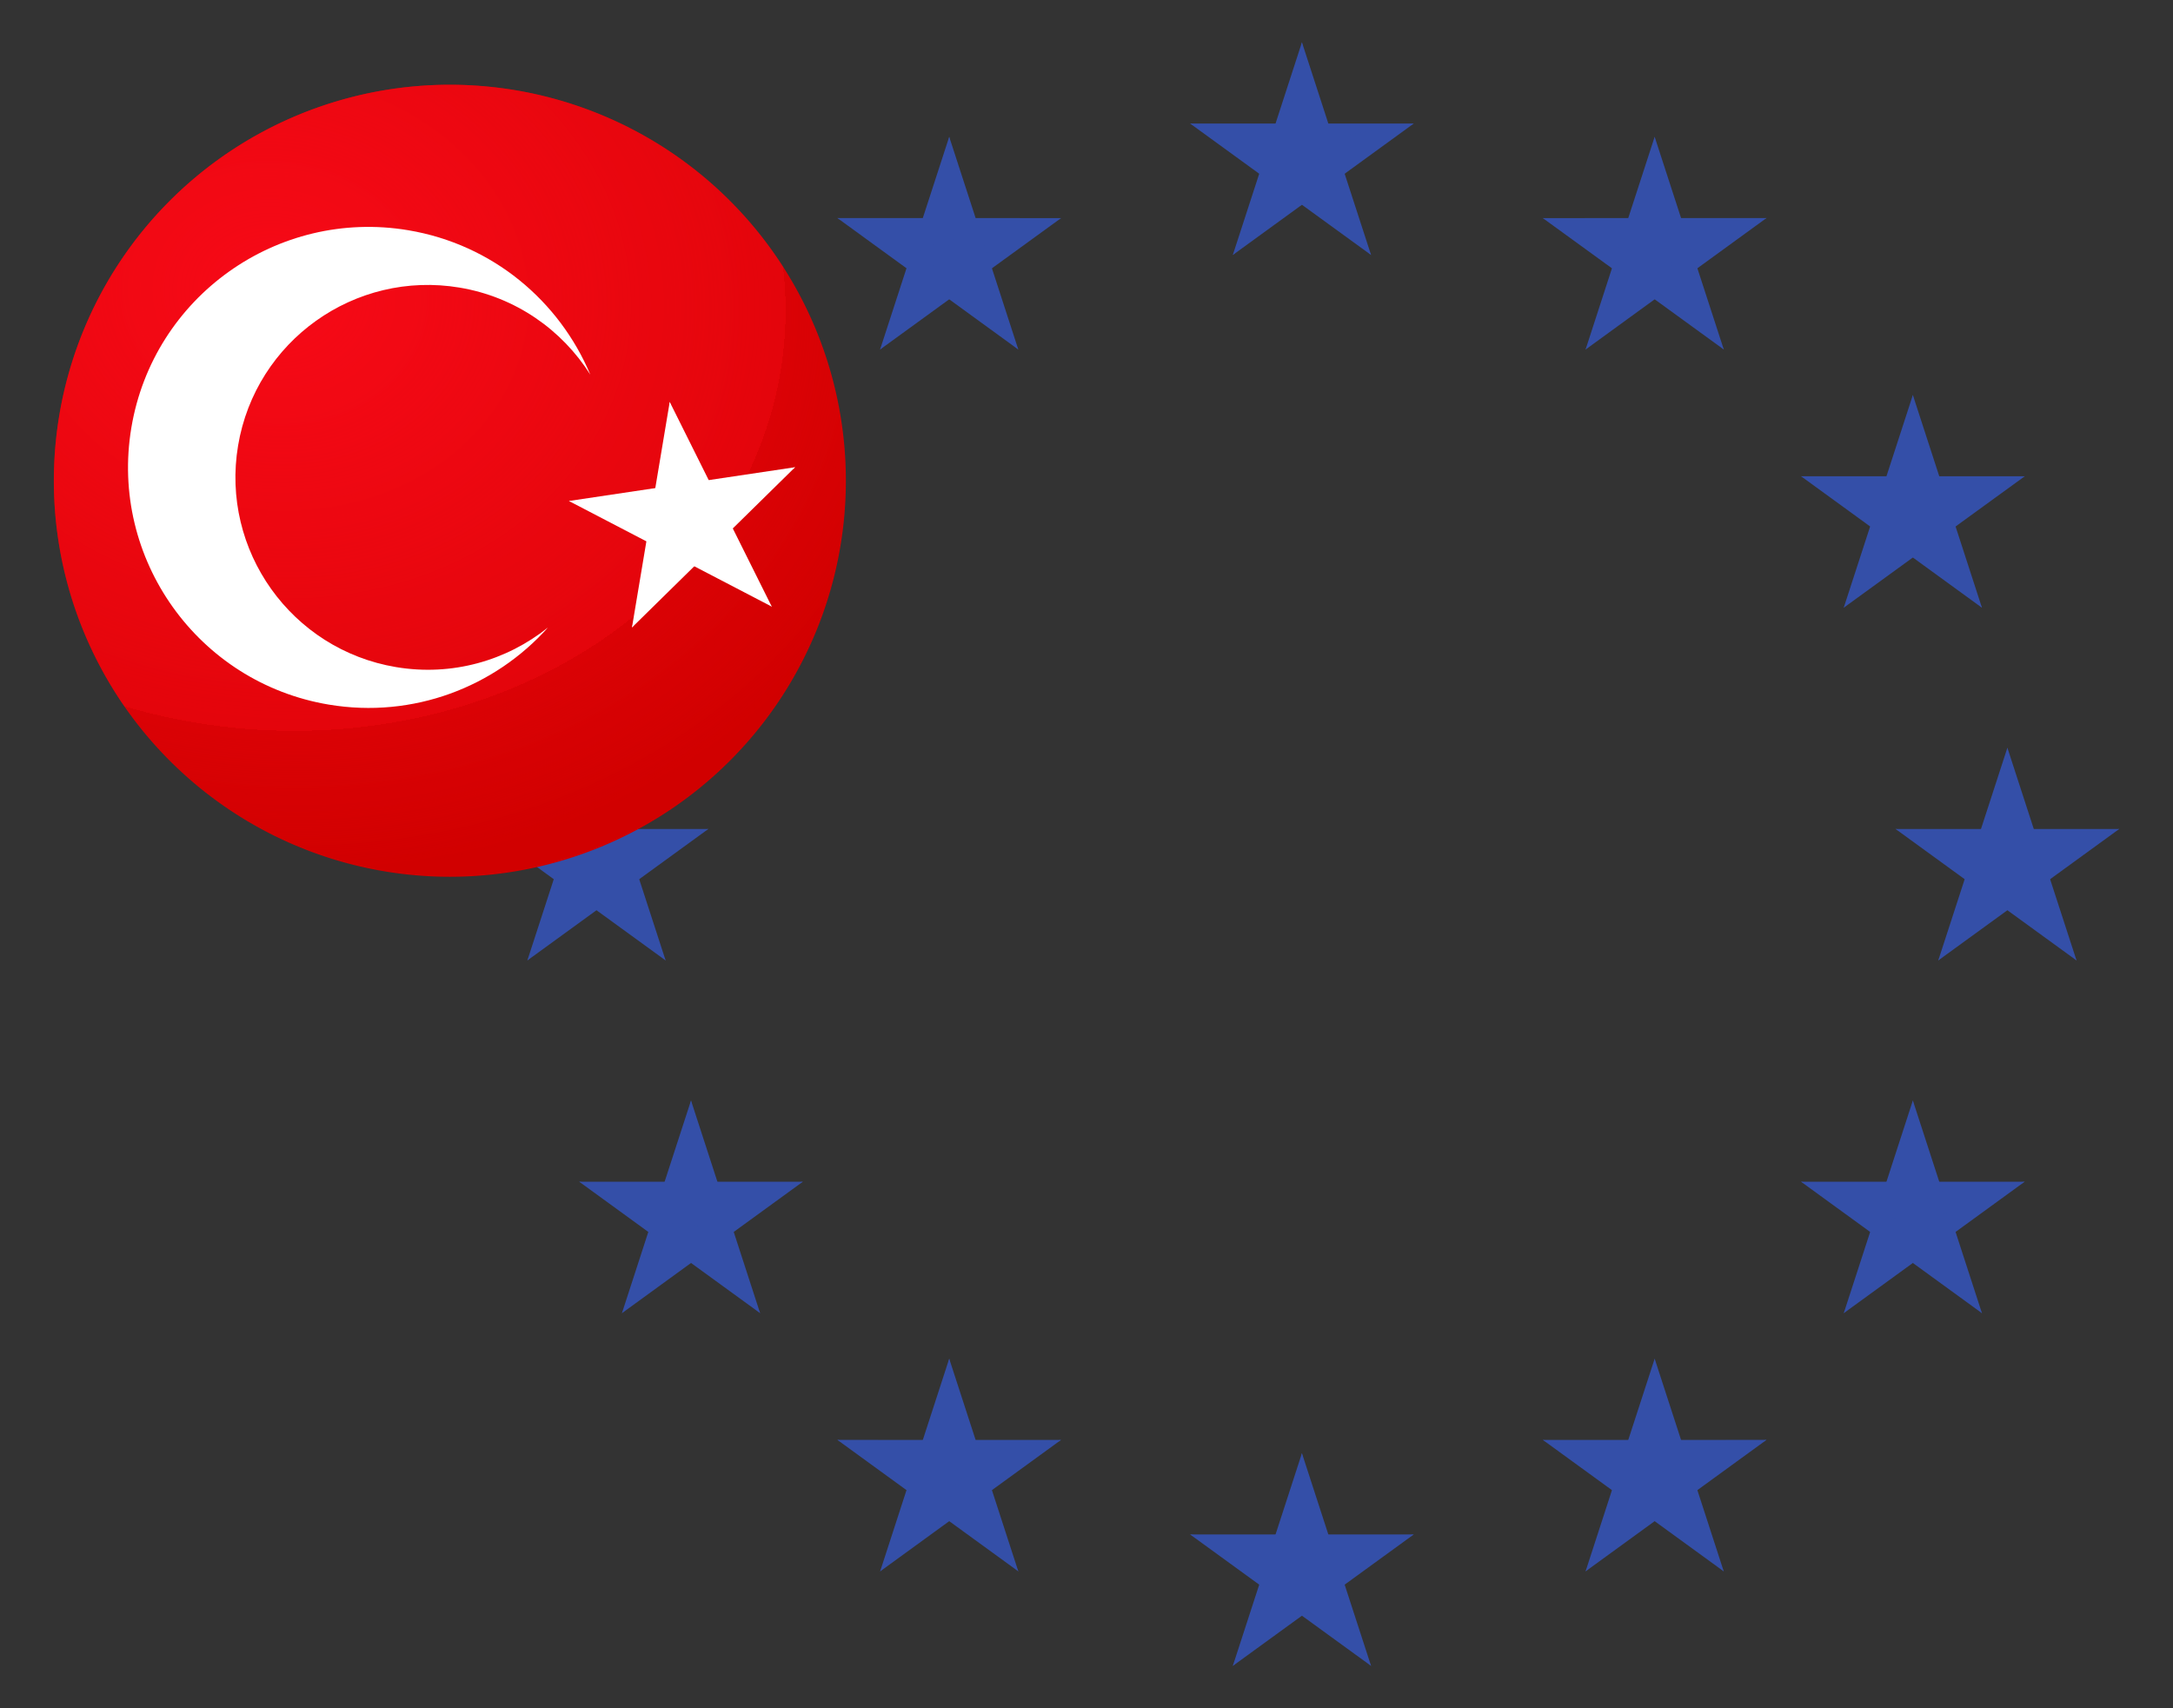 <?xml version="1.0" encoding="UTF-8" standalone="no"?>
<!-- Created with Inkscape (http://www.inkscape.org/) -->
<svg
   xmlns:dc="http://purl.org/dc/elements/1.1/"
   xmlns:cc="http://creativecommons.org/ns#"
   xmlns:rdf="http://www.w3.org/1999/02/22-rdf-syntax-ns#"
   xmlns:svg="http://www.w3.org/2000/svg"
   xmlns="http://www.w3.org/2000/svg"
   xmlns:xlink="http://www.w3.org/1999/xlink"
   xmlns:sodipodi="http://sodipodi.sourceforge.net/DTD/sodipodi-0.dtd"
   xmlns:inkscape="http://www.inkscape.org/namespaces/inkscape"
   id="svg2539"
   sodipodi:version="0.32"
   inkscape:version="0.46"
   width="201.741"
   height="158.583"
   version="1.0"
   sodipodi:docname="Turkish EU accession logo.svg"
   inkscape:output_extension="org.inkscape.output.svg.inkscape">
  <rect width="100%" height="100%" fill="#333333" stroke="none"/>
  <defs
     id="defs2542">
    <linearGradient
       id="linearGradient3833">
      <stop
         style="stop-color:#f70a17;stop-opacity:1;"
         offset="0"
         id="stop3835" />
      <stop
         id="stop3841"
         offset="0.75"
         style="stop-color:#f70a17;stop-opacity:0.498;" />
      <stop
         style="stop-color:#f70a17;stop-opacity:0.247;"
         offset="0.75"
         id="stop3843" />
      <stop
         id="stop3845"
         offset="0.875"
         style="stop-color:#f70a17;stop-opacity:0.122;" />
      <stop
         style="stop-color:#f70a17;stop-opacity:0.059;"
         offset="0.938"
         id="stop3847" />
      <stop
         id="stop3849"
         offset="0.969"
         style="stop-color:#f70a17;stop-opacity:0.027;" />
      <stop
         style="stop-color:#f70a17;stop-opacity:0.012;"
         offset="0.984"
         id="stop3851" />
      <stop
         id="stop3853"
         offset="0.992"
         style="stop-color:#f70a17;stop-opacity:0.004;" />
      <stop
         style="stop-color:#f70a17;stop-opacity:0;"
         offset="0.996"
         id="stop3855" />
      <stop
         style="stop-color:#f70a17;stop-opacity:0;"
         offset="1"
         id="stop3837" />
    </linearGradient>
    <inkscape:perspective
       sodipodi:type="inkscape:persp3d"
       inkscape:vp_x="0 : 526.18109 : 1"
       inkscape:vp_y="0 : 1000 : 0"
       inkscape:vp_z="744.09448 : 526.18109 : 1"
       inkscape:persp3d-origin="372.04724 : 350.78739 : 1"
       id="perspective2546" />
    <g
       id="star">
      <g
         id="cone">
        <path
           transform="matrix(0.951,0.309,-0.309,0.951,0,-1)"
           d="M 0,0 L 0,1 L 0.5,1 L 0,0 z"
           id="triangle" />
        <use
           height="18"
           width="27"
           y="0"
           x="0"
           id="use2165"
           transform="scale(-1,1)"
           xlink:href="#triangle" />
      </g>
      <use
         height="18"
         width="27"
         y="0"
         x="0"
         id="use2167"
         transform="matrix(0.309,0.951,-0.951,0.309,0,0)"
         xlink:href="#cone" />
      <use
         height="18"
         width="27"
         y="0"
         x="0"
         id="use2169"
         transform="matrix(-0.809,0.588,-0.588,-0.809,0,0)"
         xlink:href="#cone" />
      <use
         height="18"
         width="27"
         y="0"
         x="0"
         id="use2171"
         transform="matrix(-0.809,-0.588,0.588,-0.809,0,0)"
         xlink:href="#cone" />
      <use
         height="18"
         width="27"
         y="0"
         x="0"
         id="use2173"
         transform="matrix(0.309,-0.951,0.951,0.309,0,0)"
         xlink:href="#cone" />
    </g>
    <inkscape:perspective
       id="perspective2798"
       inkscape:persp3d-origin="250 : 166.66667 : 1"
       inkscape:vp_z="500 : 250 : 1"
       inkscape:vp_y="0 : 1000 : 0"
       inkscape:vp_x="0 : 250 : 1"
       sodipodi:type="inkscape:persp3d" />
    <inkscape:perspective
       id="perspective3029"
       inkscape:persp3d-origin="513 : 228 : 1"
       inkscape:vp_z="1026 : 342 : 1"
       inkscape:vp_y="0 : 1000 : 0"
       inkscape:vp_x="0 : 342 : 1"
       sodipodi:type="inkscape:persp3d" />
    <radialGradient
       inkscape:collect="always"
       xlink:href="#linearGradient3833"
       id="radialGradient3839"
       cx="66.17"
       cy="65.011"
       fx="66.17"
       fy="65.011"
       r="91.912"
       gradientUnits="userSpaceOnUse"
       gradientTransform="matrix(-0.183,1.458,-1.712,-0.214,174.553,-16.195)" />
  </defs>
  <sodipodi:namedview
     inkscape:window-height="667"
     inkscape:window-width="640"
     inkscape:pageshadow="2"
     inkscape:pageopacity="0.0"
     guidetolerance="10.0"
     gridtolerance="10.0"
     objecttolerance="10.0"
     borderopacity="1.0"
     bordercolor="#666666"
     pagecolor="#ffffff"
     id="base"
     showgrid="false"
     inkscape:zoom="1"
     inkscape:cx="126.57376"
     inkscape:cy="56.228718"
     inkscape:window-x="88"
     inkscape:window-y="67"
     inkscape:current-layer="g2177" />
  <g
     id="g2813"
     transform="matrix(5.647,0,0,5.647,120.967,79.421)"
     style="fill:#344fa8;fill-opacity:1">
    <g
       style="fill:#344fa8;fill-opacity:1"
       transform="matrix(1.933,0,0,1.933,-1.687379e-2,0.162)"
       id="g2177">
      <use
         style="fill:#344fa8;fill-opacity:1"
         height="18"
         width="27"
         x="0"
         id="use2179"
         y="-6"
         xlink:href="#star" />
      <g
         style="fill:#344fa8;fill-opacity:1"
         id="rtl">
        <use
           style="fill:#344fa8;fill-opacity:1"
           height="18"
           width="27"
           y="0"
           x="0"
           id="use2182"
           transform="matrix(0.309,0.951,-0.951,0.309,-3,5.196)"
           xlink:href="#star" />
        <use
           style="fill:#344fa8;fill-opacity:1"
           height="18"
           width="27"
           y="0"
           x="0"
           id="use2184"
           transform="matrix(0.309,0.951,-0.951,0.309,-5.196,3)"
           xlink:href="#star" />
        <use
           style="fill:#344fa8;fill-opacity:1"
           height="18"
           width="27"
           y="0"
           id="use2186"
           x="6"
           xlink:href="#star" />
        <use
           style="fill:#344fa8;fill-opacity:1"
           height="18"
           width="27"
           y="0"
           x="0"
           id="use2188"
           transform="matrix(-0.809,0.588,-0.588,-0.809,-5.196,-3)"
           xlink:href="#star" />
        <use
           style="fill:#344fa8;fill-opacity:1"
           height="18"
           width="27"
           y="0"
           x="0"
           id="use2190"
           transform="matrix(-0.809,-0.588,0.588,-0.809,-3,-5.196)"
           xlink:href="#star" />
      </g>
      <use
         style="fill:#344fa8;fill-opacity:1"
         height="18"
         width="27"
         x="0"
         id="use2192"
         y="6"
         xlink:href="#star" />
      <use
         style="fill:#344fa8;fill-opacity:1"
         height="18"
         width="27"
         y="0"
         x="0"
         id="use2194"
         transform="scale(-1,1)"
         xlink:href="#rtl" />
    </g>
    <g
       style="fill:#344fa8;fill-opacity:1;stroke:none;stroke-width:0.994;stroke-miterlimit:4;stroke-dasharray:none;stroke-opacity:1"
       transform="translate(1.567,-0.101)"
       id="g2199" />
  </g>
  <path
     transform="matrix(0.4,0,0,0.4,5,0.669)"
     d="M 183.824,109.912 A 91.912,91.912 0 1 1 0,109.912 A 91.912,91.912 0 1 1 183.824,109.912 z"
     sodipodi:ry="91.911766"
     sodipodi:rx="91.911766"
     sodipodi:cy="109.91177"
     sodipodi:cx="91.911766"
     id="path3831"
     style="opacity:1;fill:#d10000;fill-opacity:1;fill-rule:nonzero;stroke:none;stroke-width:8.731;stroke-linecap:round;stroke-linejoin:miter;stroke-miterlimit:4;stroke-dasharray:none;stroke-opacity:1"
     sodipodi:type="arc" />
  <path
     sodipodi:type="arc"
     style="opacity:1;fill:url(#radialGradient3839);fill-opacity:1;fill-rule:nonzero;stroke:none;stroke-width:8.731;stroke-linecap:round;stroke-linejoin:miter;stroke-miterlimit:4;stroke-dasharray:none;stroke-opacity:1"
     id="path3049"
     sodipodi:cx="91.911766"
     sodipodi:cy="109.91177"
     sodipodi:rx="91.911766"
     sodipodi:ry="91.911766"
     d="M 183.824,109.912 A 91.912,91.912 0 1 1 0,109.912 A 91.912,91.912 0 1 1 183.824,109.912 z"
     transform="matrix(0.4,0,0,0.4,5,0.669)" />
  <g
     id="g3032"
     transform="matrix(0.367,6.1444255e-2,-6.1444255e-2,0.367,-2.457,-8.017)">
    <g
       id="g3003"
       style="fill:#e30a17">
      <path
         style="fill:#ffffff"
         d="M 61.188,270.281 C 28.067,270.281 1.188,297.161 1.188,330.281 C 1.188,363.401 28.067,390.281 61.188,390.281 C 82.547,390.281 101.305,379.105 111.938,362.281 C 103.146,372.104 90.397,378.281 76.188,378.281 C 49.691,378.281 28.188,356.777 28.188,330.281 C 28.187,303.785 49.691,282.281 76.188,282.281 C 90.399,282.281 103.146,288.488 111.938,298.312 C 101.306,281.484 82.551,270.281 61.188,270.281 z"
         id="circle3007"
         sodipodi:nodetypes="csscssscc"
         transform="translate(58.824,-210.287)" />
    </g>
    <polygon
       style="fill:#ffffff"
       transform="matrix(9.271,-28.532,28.532,9.271,170.7,120)"
       points="0,0 0,1 0.5,1 0,0 "
       id="polygon3042" />
    <use
       style="fill:#ffffff"
       id="use3014"
       transform="matrix(0,30,30,0,200.7,120)"
       xlink:href="#triangle"
       x="0"
       y="0"
       width="500"
       height="393" />
    <use
       style="fill:#ffffff"
       height="393"
       width="500"
       y="0"
       x="0"
       xlink:href="#cone"
       transform="matrix(28.532,-9.271,9.271,28.532,200.7,120)"
       id="use3016" />
    <use
       style="fill:#ffffff"
       height="393"
       width="500"
       y="0"
       x="0"
       xlink:href="#cone"
       transform="matrix(-28.532,-9.271,9.271,-28.532,200.7,120)"
       id="use3018" />
    <use
       style="fill:#ffffff"
       height="393"
       width="500"
       y="0"
       x="0"
       xlink:href="#cone"
       transform="matrix(17.634,24.271,-24.271,17.634,200.7,120)"
       id="use3020" />
    <use
       style="fill:#ffffff"
       height="393"
       width="500"
       y="0"
       x="0"
       xlink:href="#cone"
       transform="matrix(-17.634,24.271,-24.271,-17.634,200.7,120)"
       id="use3022" />
  </g>
</svg>
